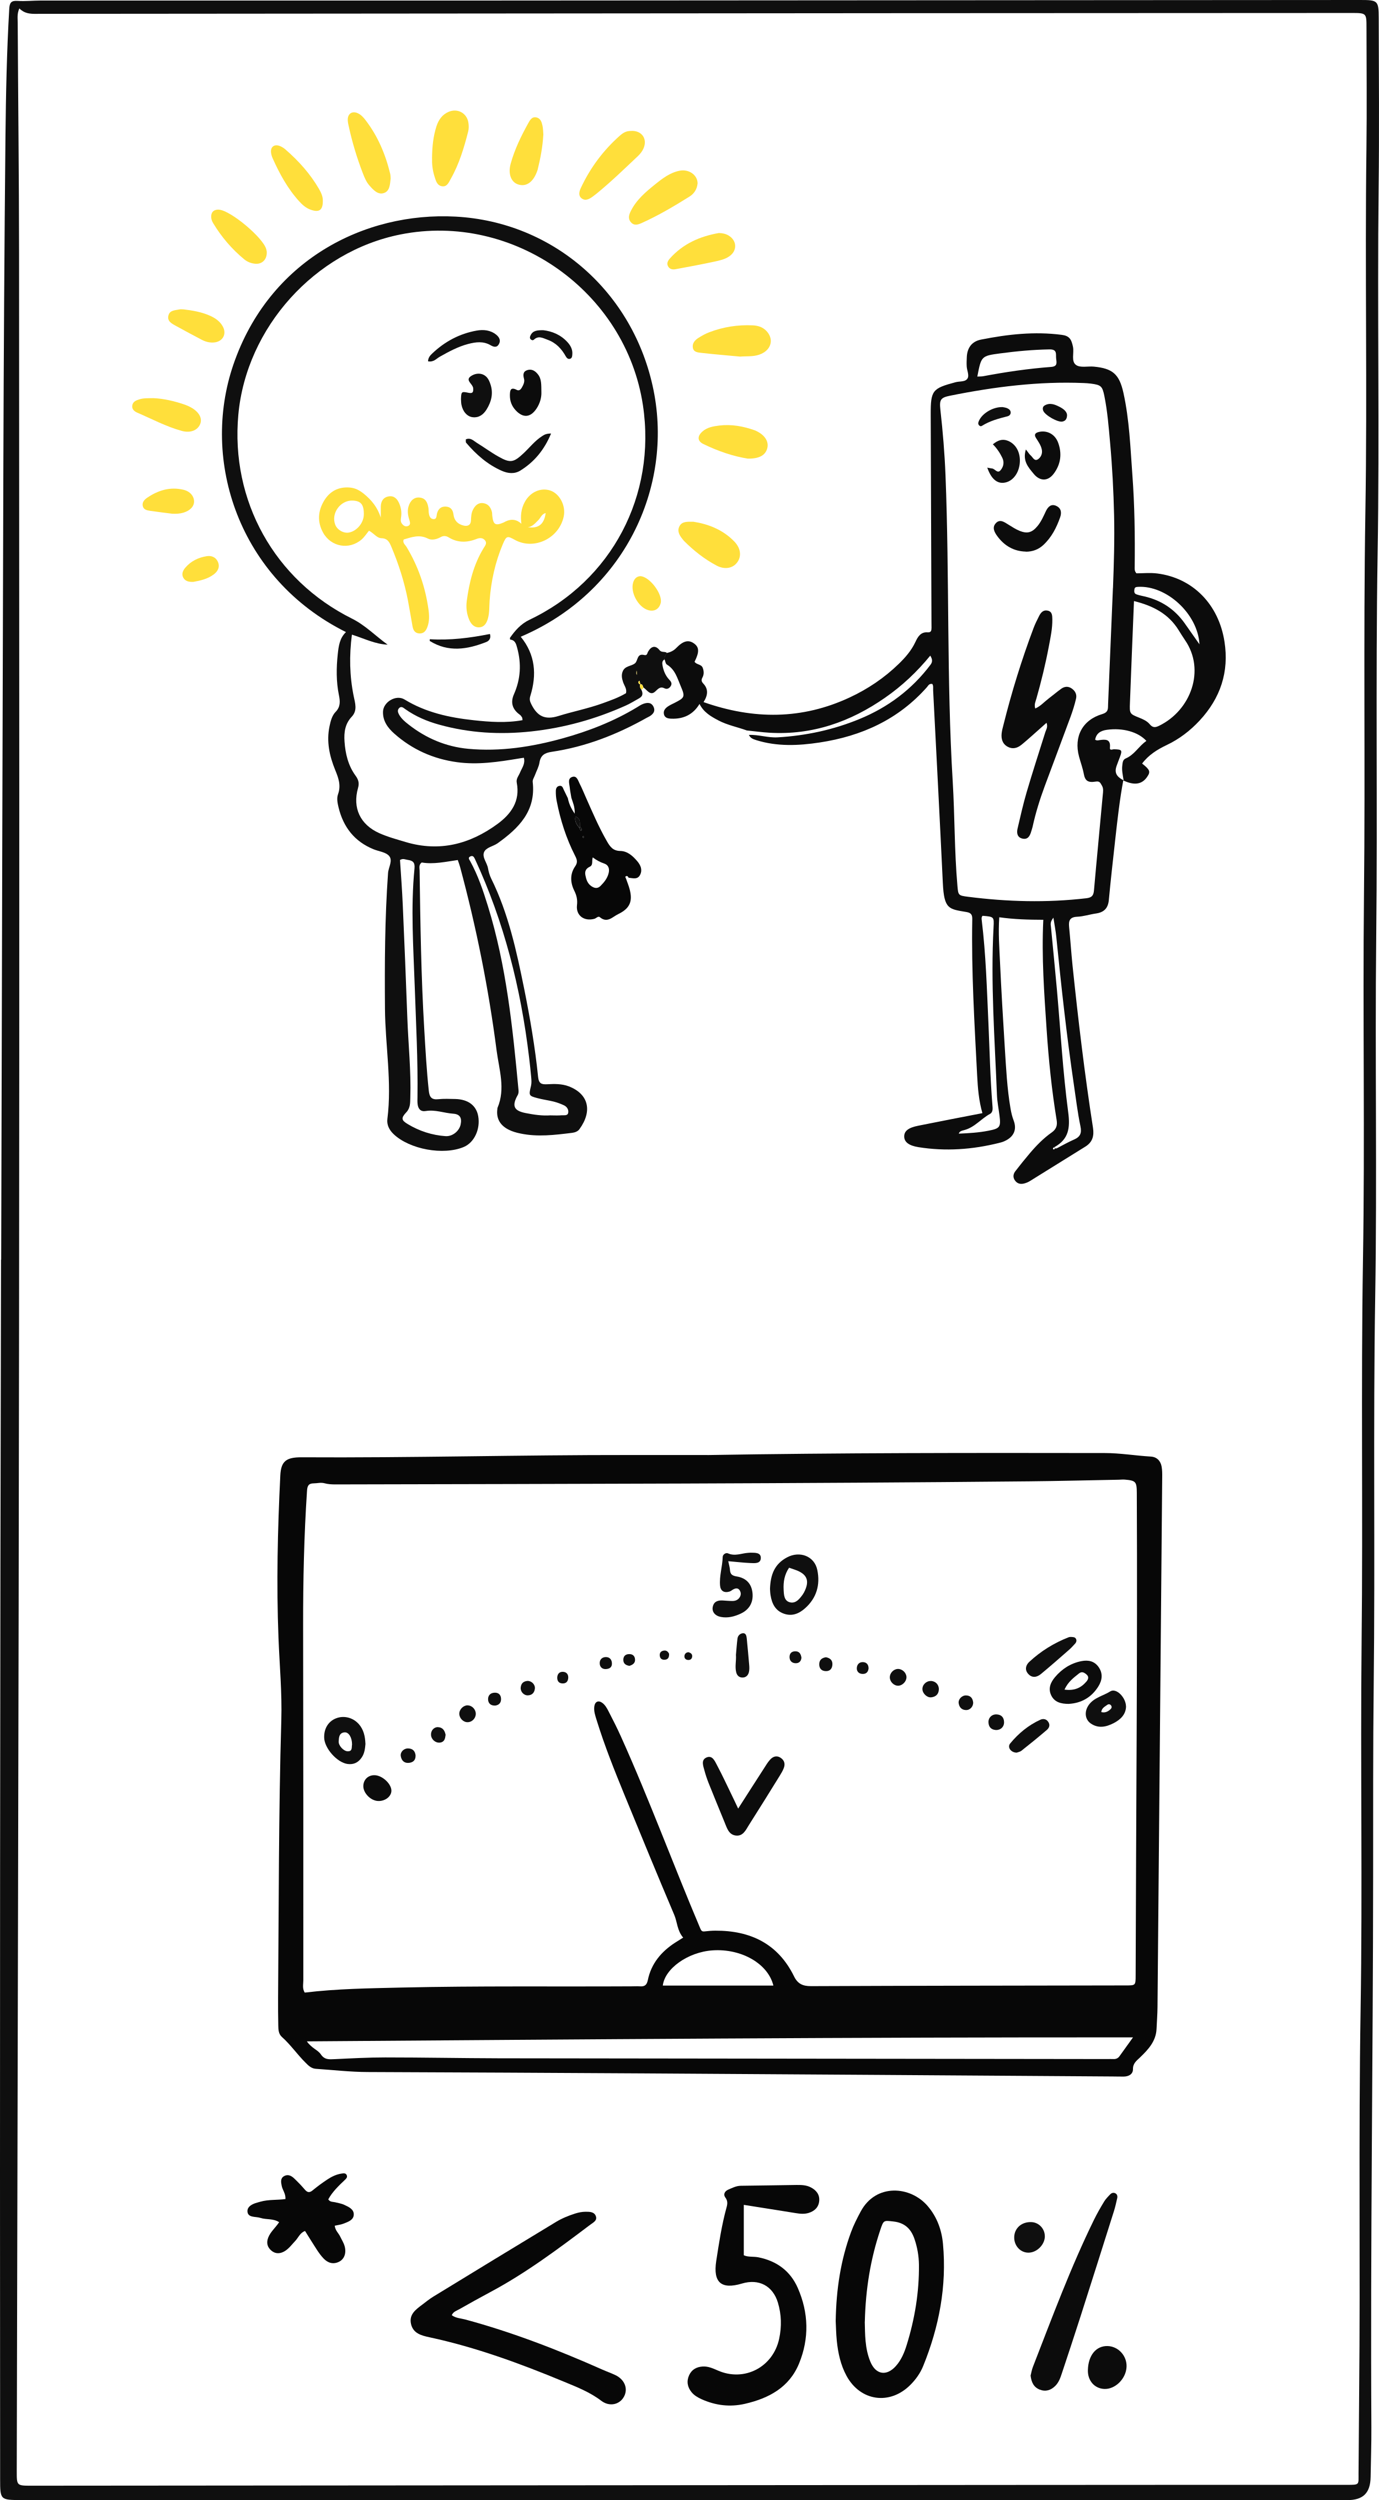 <svg width="320" height="580" viewBox="0 0 320 580" fill="none" xmlns="http://www.w3.org/2000/svg">
<path d="M164.128 337.555C194.86 337.028 225.603 337.04 256.335 337.087C259.932 337.087 263.482 337.696 267.067 337.907C268.414 337.989 269.305 338.868 269.551 340.205C269.703 341.025 269.703 341.881 269.691 342.725C269.34 383.691 268.977 424.657 268.602 465.624C268.59 467.312 268.449 468.988 268.379 470.676C268.25 473.536 266.481 475.435 264.571 477.275C263.786 478.037 262.884 478.635 262.908 480.018C262.919 481.202 261.9 481.729 260.74 481.741C259.897 481.752 259.053 481.717 258.209 481.717C221.948 481.471 185.674 481.225 149.413 481.002C128.043 480.873 106.684 480.768 85.314 480.686C81.283 480.674 77.288 480.205 73.269 479.936C72.25 479.865 71.582 479.197 70.914 478.529C68.981 476.618 67.446 474.356 65.408 472.539C64.646 471.871 64.588 470.875 64.576 469.937C64.541 467.78 64.506 465.624 64.529 463.467C64.705 441.993 64.646 420.531 65.279 399.07C65.466 392.681 64.869 386.34 64.623 379.975C64.131 367.41 64.424 354.856 65.045 342.303C65.209 339.021 66.357 338.06 69.965 338.071C95.448 338.224 120.931 337.509 146.414 337.544C152.318 337.544 158.223 337.544 164.128 337.544V337.555ZM158.54 449.507C157.122 447.878 157.181 445.908 156.454 444.209C152.541 434.984 148.733 425.724 144.937 416.464C142.594 410.744 140.298 405.012 138.47 399.105C138.142 398.038 137.744 396.96 137.919 395.811C138.083 394.744 138.868 394.404 139.724 395.014C140.427 395.518 140.848 396.28 141.223 397.018C142.207 398.929 143.192 400.851 144.07 402.809C150.678 417.472 156.22 432.569 162.5 447.373C162.722 447.889 162.898 448.124 163.461 448.065C164.292 447.971 165.136 447.889 165.98 447.889C174.134 447.854 180.531 450.902 184.257 458.485C185.1 460.208 186.26 460.771 188.217 460.759C212.575 460.654 236.945 460.642 261.302 460.595C263.493 460.595 263.529 460.595 263.529 458.263C263.622 420.953 263.974 383.644 263.798 346.335C263.786 343.733 263.552 343.475 261.056 343.252C260.588 343.217 260.119 343.252 259.651 343.276C252.715 343.404 245.79 343.58 238.854 343.651C185.171 344.178 131.475 344.248 77.792 344.366C76.96 344.366 76.093 344.319 75.296 344.096C74.429 343.862 73.632 344.119 72.801 344.119C71.57 344.119 71.313 344.741 71.242 345.878C70.551 356.251 70.329 366.66 70.34 377.033C70.387 404.497 70.399 431.96 70.387 459.435C70.387 460.349 70.118 461.299 70.715 462.26C78.132 461.357 85.63 461.263 93.117 461.088C110.913 460.677 128.722 460.9 146.519 460.806C147.175 460.806 147.831 460.759 148.487 460.806C149.6 460.888 150.092 460.513 150.338 459.318C151.123 455.532 153.432 452.777 156.618 450.702C157.157 450.351 157.72 450.011 158.54 449.495V449.507ZM71.219 473.583C72.332 475.177 73.761 475.552 74.453 476.583C75.308 477.861 76.374 477.755 77.616 477.697C81.541 477.509 85.478 477.298 89.403 477.298C98.213 477.298 107.012 477.474 115.823 477.498C162.851 477.568 209.88 477.615 256.921 477.673C257.389 477.673 257.858 477.65 258.327 477.673C258.936 477.709 259.416 477.521 259.779 477.017C260.728 475.681 261.689 474.356 262.919 472.645C198.902 472.598 135.33 473.102 71.219 473.571V473.583ZM179.465 460.63C178.223 455.532 172.025 452.003 165.347 452.461C159.641 452.847 154.263 456.692 153.806 460.63H179.465Z" fill="#070707"/>
<path d="M154.745 151.489C155.565 151.29 156.279 150.997 156.924 150.329C158.564 148.629 159.794 148.372 161.048 149.274C162.266 150.153 162.313 151.243 161.177 153.517C161.622 154.244 162.77 154.045 163.087 154.971C163.356 155.721 163.379 156.471 163.016 157.151C162.7 157.737 162.747 158.089 163.215 158.593C164.41 159.859 164.282 161.289 163.262 162.883C174.873 166.962 186.109 166.962 197.192 161.793C201.387 159.835 205.183 157.28 208.51 154.056C210.068 152.556 211.486 150.927 212.412 148.946C212.986 147.715 213.654 146.566 215.27 146.695C216.102 146.754 216.149 146.227 216.161 145.652C216.161 145.183 216.149 144.715 216.149 144.246C216.091 128.211 216.02 112.176 215.973 96.153C215.962 90.538 216.36 90.104 221.773 88.663C222.745 88.405 224.116 88.663 224.573 87.69C224.901 86.987 224.386 85.92 224.327 85.017C224.28 84.267 224.315 83.517 224.351 82.767C224.468 80.633 225.557 79.192 227.654 78.781C233.841 77.551 240.062 76.859 246.365 77.68C248.088 77.902 248.615 78.617 248.99 80.469C249.283 81.911 248.498 83.845 249.728 84.689C250.712 85.369 252.434 84.924 253.828 85.052C258.152 85.463 259.733 86.764 260.694 91.136C262.077 97.383 262.299 103.772 262.768 110.125C263.295 117.239 263.389 124.354 263.307 131.493C263.307 131.95 263.213 132.43 263.717 133.005C265.228 133.005 266.915 132.829 268.556 133.04C276.816 134.095 282.791 140.213 284.138 148.817C285.251 155.885 283.201 161.957 278.374 167.161C276.183 169.517 273.641 171.463 270.747 172.834C268.521 173.889 266.517 175.155 265.029 177.136C266.845 178.566 267.021 179.011 266.236 180.172C265.041 181.965 263.26 182.282 260.659 181.051C259.815 185.552 259.323 190.041 258.82 194.531C258.292 199.278 257.753 204.025 257.308 208.784C257.132 210.694 256.195 211.644 254.356 211.913C252.879 212.124 251.415 212.617 249.939 212.675C248.228 212.746 247.947 213.625 248.088 215.031C248.38 218.02 248.58 221.009 248.884 223.986C250.196 236.564 251.684 249.129 253.629 261.624C253.922 263.488 253.536 264.953 251.884 265.984C247.584 268.657 243.296 271.329 238.996 273.99C238.597 274.236 238.152 274.424 237.707 274.541C236.817 274.787 236.02 274.611 235.481 273.791C235.001 273.064 235.129 272.326 235.621 271.693C236.711 270.286 237.824 268.891 238.972 267.543C240.495 265.75 242.136 264.062 244.057 262.714C245.147 261.94 245.393 261.05 245.194 259.831C244.057 252.891 243.342 245.906 242.874 238.884C242.311 230.48 241.679 222.076 242.101 213.379C238.679 213.367 235.352 213.285 231.884 212.793C231.626 216.438 231.907 219.884 232.06 223.33C232.364 229.882 232.751 236.423 233.161 242.975C233.466 247.746 233.688 252.516 234.508 257.24C234.672 258.166 234.872 259.034 235.211 259.913C236.032 262.058 235.258 263.746 233.126 264.718C232.704 264.918 232.247 265.047 231.802 265.152C225.639 266.688 219.418 267.133 213.126 266.125C210.9 265.773 209.834 264.929 209.822 263.663C209.811 262.398 210.76 261.612 213.068 261.155C218.012 260.159 222.968 259.209 227.971 258.236C227.127 255.318 226.905 252.434 226.752 249.539C226.131 237.466 225.393 225.393 225.616 213.285C225.639 212.288 225.405 211.773 224.304 211.585C220.191 210.882 219.078 210.999 218.785 204.834C218.082 189.947 217.297 175.061 216.536 160.175C216.512 159.648 216.63 159.073 216.337 158.663C215.599 158.546 215.399 159.062 215.13 159.378C208.487 166.903 199.957 170.771 190.21 172.248C185.265 172.998 180.344 173.221 175.471 171.697C174.697 171.451 174.123 171.217 173.783 170.49C176.021 170.396 178.177 171.181 180.438 171.053C187.023 170.677 193.373 169.306 199.465 166.798C206.073 164.078 211.615 159.941 215.927 154.209C216.442 153.529 216.372 152.908 215.868 152.099C212.763 155.897 209.307 159.132 205.394 161.851C197.345 167.466 188.511 170.56 178.587 169.986C176.818 169.88 175.06 169.634 173.303 169.458C171.124 168.661 168.804 168.228 166.73 167.138C164.996 166.223 163.309 165.274 162.325 163.305C160.849 165.766 158.623 166.821 155.846 166.727C155.096 166.704 154.264 166.598 154.065 165.684C153.878 164.84 154.417 164.266 155.061 163.844C155.518 163.539 156.045 163.305 156.537 163.059C158.88 161.863 159.033 161.664 157.978 159.214C157.193 157.385 156.69 155.334 154.756 154.174C154.44 153.986 154.381 153.365 154.206 152.943C154.124 152.357 154.522 151.947 154.721 151.466L154.745 151.489ZM244.596 266.078C244.784 266.57 245.1 266.465 245.451 266.277C246.705 265.633 247.923 264.929 249.201 264.378C250.63 263.757 251.063 262.925 250.724 261.307C250.056 258.108 249.669 254.849 249.189 251.602C247.513 240.209 246.26 228.769 245.112 217.317C244.983 216.004 244.725 214.703 244.444 212.886C243.659 213.906 243.811 214.434 243.87 214.949C244.338 219.884 244.83 224.819 245.276 229.765C246.107 239.177 246.635 248.637 247.877 258.002C248.369 261.718 247.982 264.285 244.678 266.125C244.456 266.219 244.256 266.324 244.397 266.617C244.42 266.652 244.596 266.676 244.643 266.629C244.889 266.43 244.842 266.23 244.596 266.066V266.078ZM258.269 136.427C258.48 130.813 258.656 125.187 258.527 119.56C258.398 113.934 258.105 108.319 257.601 102.717C257.273 99.083 256.992 95.426 256.265 91.839C255.797 89.542 255.457 89.296 253.137 88.991C252.575 88.921 252.012 88.885 251.462 88.862C241.011 88.428 230.712 89.741 220.496 91.792C218.223 92.249 217.965 92.73 218.223 95.109C218.785 100.138 219.207 105.178 219.406 110.23C220.344 133.919 219.652 157.655 221.082 181.332C221.562 189.373 221.468 197.449 222.171 205.478C222.359 207.682 222.37 207.752 224.597 208.034C233.735 209.206 242.886 209.452 252.059 208.385C253.383 208.233 253.758 207.752 253.864 206.51C254.508 199.137 255.234 191.776 255.902 184.403C255.973 183.677 256.113 182.915 255.68 182.211C255.352 181.684 255.234 181.156 254.262 181.32C252.469 181.614 251.79 181.145 251.497 179.527C251.239 178.132 250.735 176.831 250.384 175.483C249.154 170.865 251.192 167.009 255.797 165.649C257.285 165.204 257.086 164.348 257.132 163.375C257.507 154.385 257.882 145.394 258.257 136.404L258.269 136.427ZM263.143 139.428C262.815 147.516 262.498 155.264 262.206 163.012C262.1 165.59 262.124 165.602 264.432 166.528C265.31 166.88 266.177 167.278 266.787 168.005C267.443 168.79 267.993 168.837 268.931 168.392C276.37 164.793 279.756 155.428 275 148.524C274.472 147.75 273.98 146.953 273.488 146.168C271.168 142.429 267.642 140.553 263.155 139.44L263.143 139.428ZM228.018 212.453C227.713 212.757 227.772 213.144 227.818 213.508C228.779 221.408 229.002 229.367 229.365 237.302C229.646 243.655 229.775 250.02 230.291 256.361C230.349 257.099 230.478 258.002 229.728 258.412C227.666 259.538 226.155 261.542 223.765 262.163C223.226 262.304 222.652 262.409 222.488 262.995C224.784 262.89 227.116 262.761 229.412 262.304C232.025 261.788 232.282 261.483 231.931 258.764C231.732 257.182 231.404 255.611 231.345 254.028C230.83 241.041 229.857 228.066 230.56 215.055C230.689 212.675 230.642 212.675 228.029 212.453H228.018ZM226.799 87.362C227.432 87.326 227.795 87.35 228.147 87.279C233.36 86.295 238.621 85.521 243.905 85.123C245.369 85.017 245.217 84.232 245.088 83.259C244.948 82.239 245.451 81.009 243.518 81.055C239.687 81.126 235.891 81.477 232.107 81.981C227.701 82.567 227.701 82.614 226.787 87.373L226.799 87.362ZM260.741 181.027C260.507 179.644 260.296 178.636 260.425 177.628C260.507 176.972 260.507 176.257 261.221 175.952C263.272 175.085 264.279 173.069 266.025 171.885C264.104 169.775 260.507 168.802 256.863 169.306C255.434 169.505 254.403 170.091 254.133 171.592C254.52 171.873 254.871 171.732 255.234 171.685C256.535 171.51 257.753 171.451 257.566 173.385C257.484 174.217 258.105 173.819 258.503 173.819C260.378 173.866 260.472 174.006 259.862 175.671C259.605 176.374 259.312 177.066 259.077 177.769C258.632 179.105 258.948 180.148 260.729 181.016L260.741 181.027ZM278.339 149.473C277.964 142.417 270.688 135.736 264.033 136.146C263.623 136.17 263.307 136.24 263.248 136.697C263.178 137.166 263.143 137.67 263.682 137.869C264.291 138.092 264.935 138.221 265.568 138.362C269.458 139.252 272.574 141.315 274.894 144.574C276.019 146.156 277.132 147.75 278.339 149.473Z" fill="#0C0C0C"/>
<path d="M154.743 151.49C154.544 151.97 154.146 152.381 154.228 152.967C153.607 153.295 153.642 153.846 153.747 154.409C153.97 155.616 154.415 156.718 155.27 157.644C155.645 158.042 156.032 158.488 155.68 159.109C155.364 159.66 154.813 159.964 154.274 159.707C153.208 159.179 152.786 159.742 152.048 160.422C150.865 161.512 150.15 160.011 149.283 159.472C149.166 159.109 149.119 158.699 148.592 158.699C148.522 158.441 148.463 158.183 148.393 157.925C148.311 158.007 148.147 158.089 148.147 158.171C148.123 158.452 148.205 158.699 148.557 158.734C148.44 159.144 148.487 159.519 148.756 159.859C149.201 160.691 149.295 161.453 148.323 161.992C147.256 162.59 146.225 163.235 145.112 163.727C138.153 166.833 130.936 168.849 123.297 169.682C115.998 170.467 108.921 170.057 101.903 168.111C99.103 167.337 96.42 166.2 94.03 164.501C93.608 164.196 93.104 163.715 92.577 164.313C92.132 164.817 92.378 165.38 92.659 165.872C93.198 166.775 93.983 167.443 94.803 168.076C98.88 171.276 103.496 173.233 108.663 173.714C116.103 174.405 123.449 173.257 130.526 171.299C136.513 169.646 142.406 167.361 147.807 164.09C148.287 163.797 148.756 163.469 149.283 163.282C150.232 162.942 151.17 162.907 151.673 164.008C152.107 164.958 151.603 165.614 150.83 166.118C150.596 166.271 150.326 166.376 150.08 166.517C143.167 170.408 135.88 173.257 128.007 174.417C126.413 174.651 125.453 175.202 125.183 176.914C125.031 177.91 124.492 178.848 124.14 179.809C123.953 180.336 123.555 180.887 123.613 181.379C124.398 188.143 120.379 192.116 115.482 195.621C114.428 196.371 112.752 196.57 112.307 197.743C111.862 198.903 113.022 200.145 113.244 201.435C113.385 202.255 113.631 203.088 113.994 203.838C117.978 211.902 119.852 220.588 121.621 229.308C122.992 236.107 124.164 242.929 124.867 249.821C125.031 251.403 125.675 251.603 126.999 251.532C128.675 251.438 130.373 251.403 132.002 252.024C136.501 253.759 137.579 257.651 134.462 261.953C134.087 262.48 133.408 262.726 132.74 262.808C128.733 263.301 124.726 263.805 120.719 262.949C119.817 262.761 118.892 262.503 118.06 262.081C116.115 261.109 115.107 259.538 115.412 257.287C115.424 257.194 115.412 257.088 115.447 257.006C117.333 252.564 115.822 248.156 115.248 243.773C113.385 229.355 110.538 215.125 106.754 201.095C106.613 200.567 106.402 200.04 106.226 199.513C103.368 199.923 100.603 200.556 97.861 200.087C97.123 200.638 97.357 201.341 97.369 201.939C97.545 214.211 97.72 226.484 98.447 238.744C98.728 243.515 98.997 248.285 99.501 253.033C99.653 254.509 100.146 255.178 101.716 255.002C103.016 254.861 104.34 254.931 105.652 254.955C108.64 255.025 110.538 256.467 110.971 258.94C111.499 261.953 110.058 265.035 107.656 266.067C102.911 268.095 95.026 266.629 91.323 263.09C90.304 262.117 89.718 260.921 89.894 259.573C90.972 251.028 89.402 242.542 89.332 234.032C89.25 223.53 89.296 213.039 90.046 202.548C90.14 201.189 91.23 199.618 90.269 198.54C89.496 197.672 87.926 197.52 86.707 197.028C82.278 195.234 79.677 191.905 78.564 187.322C78.318 186.302 78.096 185.212 78.436 184.263C79.174 182.223 78.553 180.512 77.791 178.648C76.467 175.413 75.717 172.038 76.467 168.486C76.725 167.267 77.03 166.024 77.873 165.157C79.033 163.961 78.939 162.684 78.646 161.266C78.002 158.112 78.037 154.913 78.377 151.748C78.576 149.919 78.799 148.032 80.287 146.637C55.401 134.236 46.521 106.855 54.16 84.572C62.455 60.379 84.563 49.115 105.723 50.252C128.44 51.471 147.057 67.799 151.65 90.492C156.231 113.102 144.831 137.506 120.836 147.716C124.234 151.865 124.597 156.53 123.062 161.453C122.805 162.274 122.98 162.766 123.355 163.493C124.726 166.177 126.495 167.068 129.577 166.106C132.963 165.052 136.466 164.372 139.817 163.164C141.656 162.496 143.519 161.852 145.253 160.82C145.534 159.812 144.843 159.05 144.573 158.195C144.304 157.362 144.152 156.6 144.503 155.745C145.054 154.409 146.53 154.584 147.362 153.869C148.077 153.26 147.76 151.513 149.506 151.959C150.197 152.135 150.174 151.537 150.396 151.162C151.123 149.907 152.095 149.626 153.044 150.822C153.56 151.478 154.31 151.021 154.778 151.49H154.743ZM81.669 147.165C81.013 152.17 81.13 156.823 82.067 161.465C82.396 163.094 83.005 164.805 81.622 166.271C80.064 167.912 79.795 169.904 79.947 172.026C80.146 174.862 80.79 177.593 82.501 179.938C83.157 180.829 83.415 181.637 83.087 182.786C81.751 187.463 83.614 191.331 88.055 193.3C90.023 194.179 92.108 194.73 94.17 195.351C101.985 197.672 109.003 195.844 115.388 191.19C118.575 188.869 120.754 185.881 119.911 181.555C119.735 180.653 120.368 179.973 120.684 179.199C121.118 178.144 121.938 177.171 121.563 175.788C121.047 175.87 120.684 175.906 120.333 175.976C115.611 176.761 110.878 177.476 106.086 176.82C100.556 176.07 95.658 173.889 91.476 170.174C89.976 168.838 88.816 167.267 88.875 165.098C88.945 162.836 91.921 161.066 93.877 162.274C98.798 165.286 104.27 166.47 109.882 167.079C113.654 167.49 117.462 167.759 121.258 167.068C121.211 166.763 121.223 166.564 121.141 166.423C121 166.189 120.825 165.942 120.602 165.79C118.86 164.532 118.419 162.942 119.278 161.019C120.813 157.55 121.012 153.975 120.016 150.318C119.77 149.403 119.548 148.477 118.364 148.372C118.353 148.372 118.341 148.196 118.329 147.985C119.512 146.297 120.836 144.75 122.898 143.765C141.949 134.693 152.353 114.919 149.19 93.996C145.194 67.564 119.091 49.185 92.94 54.39C73.046 58.34 57.159 76.004 55.308 96.188C53.48 116.161 63.673 134.529 81.646 143.496C84.786 145.055 87.164 147.551 89.953 149.556C87.094 149.439 84.598 148.161 81.657 147.223L81.669 147.165ZM92.823 199.513C93.046 202.97 93.315 206.499 93.467 210.027C93.854 218.724 94.206 227.433 94.522 236.13C94.745 242.307 95.412 248.461 95.213 254.65C95.178 255.857 95.237 257.03 94.276 258.049C93.034 259.374 93.116 259.878 94.627 260.78C97.31 262.398 100.239 263.347 103.368 263.57C104.996 263.687 106.543 262.41 106.882 260.909C107.222 259.362 106.754 258.471 105.184 258.366C103.051 258.225 100.989 257.369 98.798 257.745C97.65 257.944 97.041 257.276 96.912 256.186C96.842 255.635 96.865 255.06 96.877 254.498C96.994 245.976 96.537 237.466 96.244 228.957C95.928 219.791 95.283 210.624 96.186 201.458C96.326 200.017 95.74 199.641 94.58 199.477C94.053 199.407 93.526 199.079 92.835 199.501L92.823 199.513ZM127.819 258.753C128.663 258.753 129.506 258.811 130.338 258.729C130.912 258.682 131.803 258.94 131.873 258.002C131.932 257.323 131.498 256.713 130.877 256.42C130.127 256.068 129.331 255.775 128.522 255.564C127.257 255.248 125.945 255.084 124.679 254.744C122.688 254.216 122.688 254.123 123.215 251.931C123.367 251.309 123.332 250.63 123.273 249.985C123.133 248.403 122.957 246.82 122.77 245.25C120.86 229.285 116.982 213.86 110.186 199.231C109.94 198.704 109.671 198.446 109.167 198.669C108.476 198.973 108.921 199.419 109.12 199.794C110.925 203.088 112.12 206.627 113.221 210.202C117.509 224.057 118.962 238.392 120.309 252.74C120.356 253.185 120.379 253.619 120.122 254.076C118.739 256.537 119.22 257.674 121.949 258.213C123.871 258.588 125.828 258.893 127.808 258.741L127.819 258.753ZM147.76 155.944C147.76 155.944 147.725 155.733 147.702 155.557C147.69 155.78 147.666 155.991 147.666 156.214C147.666 156.343 147.725 156.471 147.76 156.6V155.944Z" fill="#0F0F0F"/>
<path d="M193.924 538.449C194.053 530.912 195.119 524.278 197.462 517.878C198.071 516.202 198.88 514.619 199.723 513.049C203.25 506.461 211.299 507.082 215.306 511.818C217.45 514.338 218.528 517.35 218.821 520.562C219.723 530.373 217.919 539.785 214.24 548.858C213.572 550.51 212.541 551.975 211.264 553.253C206.484 558.047 199.63 557.074 196.419 551.132C195.06 548.611 194.474 545.869 194.182 543.055C194.006 541.286 193.982 539.504 193.924 538.461V538.449ZM200.672 538.613C200.754 541.332 200.649 544.732 201.985 547.92C203.226 550.897 205.722 551.307 207.878 548.904C209.155 547.474 209.87 545.74 210.42 543.946C212.283 537.91 213.302 531.744 213.244 525.426C213.22 523.352 212.869 521.336 212.189 519.366C211.381 517.022 209.893 515.639 207.327 515.358C205.066 515.112 205.054 514.983 204.281 517.292C202.031 523.996 200.872 530.9 200.684 538.613H200.672Z" fill="#070707"/>
<path d="M104.846 537.101C105.771 537.793 106.908 537.816 107.939 538.086C118.893 541.04 129.438 545.13 139.795 549.725C140.814 550.182 141.892 550.546 142.888 551.038C144.962 552.069 145.759 554.132 144.833 555.926C143.849 557.836 141.47 558.422 139.537 556.957C136.878 554.929 133.843 553.757 130.82 552.503C120.698 548.307 110.434 544.533 99.679 542.223C97.839 541.825 95.883 541.356 95.379 539.141C94.864 536.89 96.527 535.753 98.027 534.616C98.847 533.995 99.655 533.339 100.534 532.799C110.036 526.986 119.538 521.195 129.075 515.428C130.434 514.608 131.922 514.01 133.445 513.518C134.265 513.26 135.073 513.096 135.917 513.096C136.866 513.096 137.932 513.107 138.284 514.162C138.623 515.17 137.616 515.616 136.983 516.096C129.508 521.734 122.01 527.349 113.715 531.768C111.325 533.046 108.946 534.37 106.591 535.706C105.97 536.058 105.185 536.269 104.846 537.078V537.101Z" fill="#070707"/>
<path d="M172.599 511.525V523.188C173.548 523.657 174.802 523.434 175.985 523.668C180.25 524.524 183.401 526.833 185.135 530.795C187.654 536.55 187.807 542.481 185.428 548.295C183.167 553.828 178.434 556.371 172.892 557.649C169.389 558.458 166.015 558.047 162.746 556.559C161.879 556.16 161.082 555.691 160.473 554.953C159.5 553.757 159.278 552.398 159.922 551.003C160.52 549.702 161.644 549.08 163.074 548.998C164.339 548.928 165.44 549.432 166.565 549.924C172.74 552.632 179.406 549.151 180.812 542.54C181.41 539.727 181.339 536.937 180.519 534.194C179.336 530.268 176.09 528.58 172.177 529.752C167.374 531.194 165.44 529.517 166.202 524.524C166.846 520.363 167.467 516.19 168.592 512.111C168.826 511.267 168.908 510.576 168.299 509.767C167.784 509.075 168.182 508.302 169.002 507.962C169.939 507.563 170.83 507.083 171.919 507.071C176.231 507.036 180.531 506.93 184.842 506.883C185.955 506.872 187.092 506.895 188.135 507.434C189.412 508.091 190.22 509.099 190.103 510.552C189.986 511.994 189.095 512.908 187.701 513.354C186.682 513.682 185.674 513.576 184.643 513.412C180.765 512.779 176.887 512.181 172.611 511.502L172.599 511.525Z" fill="#070707"/>
<path d="M145.336 204.013C145.582 204.717 145.863 205.408 146.062 206.123C146.894 209.065 146.191 210.741 143.449 212.066C142.126 212.699 140.919 214.246 139.173 212.757C138.81 212.453 138.341 213.039 137.919 213.156C135.553 213.789 133.62 212.394 133.889 210.015C134.041 208.714 133.807 207.729 133.256 206.615C132.331 204.752 132.237 202.759 133.456 201.001C134.135 200.028 133.889 199.395 133.432 198.492C131.382 194.472 130.023 190.194 129.167 185.763C129.027 185.036 128.968 184.274 128.98 183.536C128.98 182.973 129.167 182.387 129.87 182.305C130.468 182.223 130.609 182.751 130.796 183.161C131.112 183.829 131.44 184.497 131.768 185.165C132.003 186.326 132.425 187.404 133.362 188.764C133.42 187.123 132.905 186.126 132.589 185.083C132.46 184.263 132.284 183.442 132.202 182.61C132.108 181.731 131.651 180.57 132.846 180.219C133.877 179.926 134.135 181.074 134.498 181.778C135.014 182.762 135.424 183.806 135.881 184.825C137.427 188.307 138.915 191.823 140.825 195.14C141.54 196.383 142.208 197.391 143.942 197.414C145.582 197.438 146.847 198.563 147.89 199.805C148.651 200.708 149.108 201.739 148.569 202.888C147.995 204.13 146.871 203.72 145.875 203.626C145.711 203.298 145.476 203.052 145.125 203.369C145.055 203.427 145.265 203.791 145.347 204.013H145.336ZM134.405 192.022C134.533 192.257 134.651 192.503 134.779 192.737C134.85 192.679 134.967 192.62 134.979 192.55C135.026 192.233 134.85 192.022 134.58 191.893C134.463 191.014 134.873 189.912 133.538 189.42C133.268 190.58 133.854 191.296 134.405 192.022ZM137.556 198.903C137.263 199.711 137.709 200.661 136.877 201.059C135.963 201.493 135.658 202.126 135.846 203.052C136.033 203.966 136.279 204.857 137.076 205.467C137.814 206.029 138.599 206.264 139.325 205.549C140.181 204.705 140.942 203.755 141.235 202.56C141.481 201.575 141.235 200.661 140.157 200.309C139.267 200.016 138.47 199.583 137.545 198.903H137.556ZM135.33 194.367C135.389 194.331 135.494 194.308 135.518 194.261C135.541 194.202 135.529 194.073 135.482 194.038C135.342 193.898 135.225 193.956 135.213 194.191C135.213 194.249 135.295 194.32 135.33 194.378V194.367Z" fill="#070707"/>
<path d="M77.674 516.354C77.838 517.514 78.565 518.065 78.916 518.804C79.279 519.565 79.748 520.281 79.971 521.078C80.428 522.707 79.877 524.125 78.647 524.711C77.288 525.368 76.069 524.969 75.085 523.938C74.511 523.34 74.007 522.636 73.55 521.945C72.625 520.538 71.758 519.097 70.785 517.561C69.614 517.971 69.239 519.108 68.512 519.87C67.669 520.749 66.977 521.769 65.864 522.355C64.857 522.883 63.861 522.859 62.982 522.121C62.01 521.312 61.775 520.269 62.244 519.085C62.76 517.76 63.884 516.846 64.775 515.522C63.404 514.619 61.834 514.971 60.475 514.537C59.854 514.338 59.174 514.349 58.542 514.209C57.968 514.08 57.499 513.787 57.429 513.119C57.358 512.509 57.64 512.04 58.12 511.677C58.811 511.161 59.631 510.997 60.44 510.763C62.326 510.224 64.294 510.423 66.239 510.153C66.321 508.899 65.56 508.067 65.372 507.094C65.208 506.262 65.009 505.359 65.923 504.832C66.778 504.339 67.587 504.726 68.219 505.324C69.098 506.156 69.953 507.035 70.738 507.961C71.359 508.688 71.863 508.711 72.589 508.102C73.667 507.211 74.804 506.379 75.975 505.605C76.983 504.937 78.096 504.398 79.314 504.234C79.736 504.175 80.287 504.081 80.486 504.679C80.627 505.09 80.369 505.394 80.088 505.652C78.612 507.059 77.135 508.454 76.175 510.224C76.62 510.903 77.241 510.763 77.756 510.892C78.483 511.079 79.244 511.185 79.9 511.501C80.908 511.97 82.15 512.509 82.091 513.775C82.044 515.053 80.732 515.451 79.701 515.862C79.115 516.096 78.459 516.155 77.662 516.342L77.674 516.354Z" fill="#070707"/>
<path d="M239.16 551.073C239.301 550.534 239.418 549.784 239.687 549.092C244.163 537.582 248.451 525.989 253.899 514.889C254.602 513.459 255.399 512.076 256.219 510.728C256.606 510.095 257.144 509.556 257.66 509.028C258.011 508.677 258.504 508.583 258.937 508.888C259.253 509.11 259.347 509.521 259.265 509.896C259.031 510.904 258.82 511.912 258.515 512.885C255.926 521.09 253.325 529.295 250.701 537.5C249.306 541.86 247.854 546.22 246.412 550.569C246.061 551.636 245.686 552.714 244.854 553.523C243.835 554.519 242.64 554.894 241.257 554.355C239.875 553.804 239.336 552.667 239.148 551.085L239.16 551.073Z" fill="#0C0C0C"/>
<path d="M100.252 36.772C100.287 33.865 100.557 31.544 101.283 29.294C101.763 27.817 102.595 26.598 104.083 25.953C106.18 25.039 108.383 26.246 108.699 28.508C108.793 29.153 108.805 29.845 108.652 30.466C107.68 34.287 106.555 38.05 104.599 41.496C104.153 42.269 103.779 43.359 102.619 43.219C101.388 43.055 101.142 41.906 100.826 40.933C100.334 39.398 100.217 37.815 100.264 36.76L100.252 36.772Z" fill="#FFDF3B"/>
<path d="M146.648 30.36C148.98 30.36 150.245 32.224 149.355 34.369C149.062 35.072 148.605 35.658 148.054 36.186C144.926 39.14 141.833 42.14 138.494 44.871C138.201 45.106 137.908 45.34 137.603 45.563C136.818 46.126 135.928 46.688 135.038 46.067C134.089 45.411 134.428 44.344 134.827 43.512C137.006 38.882 140.017 34.85 143.848 31.462C144.926 30.513 145.606 30.372 146.66 30.372L146.648 30.36Z" fill="#FFDF3B"/>
<path d="M171.674 82.72C168.71 82.439 165.746 82.204 162.781 81.865C161.996 81.771 160.965 81.736 160.778 80.681C160.59 79.638 161.258 78.899 162.078 78.383C162.863 77.891 163.684 77.422 164.551 77.094C167.808 75.84 171.205 75.312 174.685 75.476C175.236 75.5 175.81 75.594 176.325 75.781C177.837 76.332 178.891 77.785 178.868 79.145C178.833 80.564 177.79 81.747 176.126 82.298C174.673 82.779 173.174 82.603 171.674 82.732V82.72Z" fill="#FFDF3B"/>
<path d="M90.644 41.473C90.492 42.762 90.469 44.344 89.063 44.79C87.692 45.235 86.649 44.075 85.77 43.09C85.009 42.246 84.575 41.18 84.177 40.136C82.794 36.55 81.693 32.869 80.885 29.118C80.767 28.579 80.65 27.993 80.709 27.466C80.861 26.247 81.845 25.743 82.982 26.247C83.779 26.598 84.353 27.243 84.856 27.911C87.692 31.615 89.461 35.823 90.55 40.336C90.633 40.699 90.621 41.074 90.656 41.473H90.644Z" fill="#FFDF3B"/>
<path d="M161.868 42.597C161.739 43.899 161.071 44.93 160.005 45.598C156.431 47.837 152.799 49.982 148.956 51.717C148.125 52.092 147.152 52.455 146.379 51.529C145.652 50.662 145.98 49.748 146.414 48.892C147.714 46.313 149.882 44.485 152.073 42.727C153.748 41.379 155.482 40.054 157.673 39.609C159.888 39.163 161.903 40.628 161.879 42.597H161.868Z" fill="#FFDF3B"/>
<path d="M160.919 121.038C164.258 121.553 167.714 122.831 170.42 125.644C171.908 127.191 172.108 129.067 171.076 130.462C170.069 131.833 168.194 132.22 166.273 131.2C163.461 129.711 160.977 127.742 158.716 125.48C158.587 125.351 158.482 125.187 158.364 125.046C157.615 124.132 157.064 123.124 157.72 121.987C158.318 120.956 159.442 121.026 160.919 121.038Z" fill="#FFDF3B"/>
<path d="M173.537 106.397C170.233 105.882 166.613 104.674 163.18 102.987C161.786 102.295 161.797 101.158 163.016 100.091C164.129 99.107 165.546 98.896 166.917 98.72C169.741 98.38 172.494 98.884 175.165 99.834C175.341 99.892 175.505 99.986 175.669 100.068C177.556 101.017 178.458 102.518 178.036 104.03C177.602 105.6 176.22 106.433 173.537 106.397Z" fill="#FFDF3B"/>
<path d="M74.911 46.606C74.934 48.775 74.032 49.361 72.052 48.634C70.962 48.236 70.142 47.497 69.38 46.653C66.721 43.711 64.858 40.277 63.253 36.69C63.066 36.268 62.937 35.799 62.89 35.342C62.773 34.088 63.616 33.42 64.823 33.83C65.338 34.006 65.831 34.322 66.252 34.686C69.299 37.335 71.97 40.3 74.008 43.805C74.524 44.696 74.946 45.634 74.911 46.595V46.606Z" fill="#FFDF3B"/>
<path d="M166.87 54.062C167.666 54.085 168.393 54.237 169.049 54.624C171.029 55.796 171.134 58.141 169.248 59.453C168.229 60.168 167.01 60.426 165.827 60.684C162.816 61.329 159.781 61.903 156.747 62.454C156.102 62.571 155.411 62.477 155.025 61.786C154.65 61.094 154.989 60.485 155.423 59.993C158.481 56.547 162.429 54.812 166.858 54.05L166.87 54.062Z" fill="#FFDF3B"/>
<path d="M61.906 58.492C61.964 60.168 60.863 61.305 59.281 61.188C58.344 61.118 57.453 60.789 56.715 60.192C53.798 57.8 51.396 54.976 49.451 51.752C49.158 51.26 48.983 50.732 49.006 50.158C49.053 49.138 49.627 48.669 50.611 48.623C50.705 48.623 50.799 48.634 50.892 48.646C53.669 48.951 61.027 55.128 61.777 57.789C61.847 58.058 61.894 58.328 61.917 58.48L61.906 58.492Z" fill="#FFDF3B"/>
<path d="M126.085 31.192C125.921 34.099 125.406 36.748 124.762 39.374C124.715 39.55 124.633 39.726 124.574 39.902C123.648 42.34 122.032 43.406 120.192 42.773C118.599 42.234 117.861 40.324 118.493 38.014C119.407 34.674 120.919 31.579 122.594 28.555C123.004 27.817 123.461 27.008 124.492 27.242C125.453 27.465 125.711 28.344 125.886 29.165C126.039 29.88 126.039 30.642 126.085 31.181V31.192Z" fill="#FFDF3B"/>
<path d="M35.614 92.367C38.016 92.472 40.558 93.058 43.03 93.926C43.464 94.078 43.897 94.289 44.307 94.512C46.135 95.52 46.967 96.962 46.486 98.286C45.947 99.775 44.26 100.525 42.222 99.974C38.601 98.989 35.286 97.208 31.853 95.731C31.15 95.426 30.541 94.91 30.705 94.019C30.857 93.164 31.583 92.882 32.322 92.648C33.317 92.332 34.348 92.39 35.614 92.367Z" fill="#FFDF3B"/>
<path d="M257.003 544.251C259.498 544.31 261.525 546.513 261.42 549.057C261.314 551.847 258.76 554.355 256.194 554.203C253.945 554.074 252.386 552.257 252.445 549.842C252.527 546.408 254.343 544.193 257.003 544.251Z" fill="#0C0C0C"/>
<path d="M42.62 71.772C44.659 72.018 46.78 72.37 48.771 73.261C49.99 73.812 51.068 74.562 51.712 75.757C52.65 77.492 51.712 79.215 49.756 79.438C48.701 79.555 47.705 79.297 46.78 78.805C44.8 77.762 42.82 76.707 40.851 75.617C39.867 75.078 38.696 74.515 39.106 73.108C39.457 71.913 40.711 71.995 41.683 71.772C41.953 71.713 42.245 71.772 42.62 71.772Z" fill="#FFDF3B"/>
<path d="M39.936 119.174C38.319 118.963 36.574 118.763 34.828 118.505C34.102 118.4 33.281 118.236 33.117 117.333C32.965 116.501 33.516 115.903 34.137 115.481C36.691 113.735 39.479 112.879 42.572 113.618C44.096 113.981 44.998 115.071 45.033 116.278C45.056 117.474 44.142 118.447 42.572 118.927C41.752 119.174 40.932 119.22 39.948 119.174H39.936Z" fill="#FFDF3B"/>
<path d="M242.463 518.78C242.452 520.726 240.636 522.555 238.703 522.59C236.781 522.625 235.258 520.949 235.352 518.898C235.445 516.846 237.109 515.416 239.324 515.498C241.069 515.557 242.463 517.034 242.452 518.792L242.463 518.78Z" fill="#0F0F0F"/>
<path d="M148.605 133.661C150.773 133.767 153.831 137.881 153.315 139.897C152.952 141.339 151.757 141.983 150.327 141.514C148.055 140.776 146.25 137.412 146.918 135.161C147.176 134.282 147.715 133.708 148.605 133.661Z" fill="#FFDF3B"/>
<path d="M44.881 134.986C43.815 135.033 42.995 134.834 42.538 134.025C42.069 133.181 42.432 132.372 42.983 131.716C44.295 130.169 46.029 129.325 48.009 129.02C49.099 128.856 50.071 129.266 50.552 130.309C51.091 131.505 50.575 132.513 49.626 133.24C48.185 134.33 46.451 134.705 44.881 134.986Z" fill="#FFDF3B"/>
<path d="M148.758 159.87C148.488 159.53 148.441 159.155 148.558 158.745L148.594 158.71C149.109 158.71 149.168 159.132 149.285 159.484C149.238 159.788 149.109 159.976 148.758 159.87Z" fill="#FFDF3B"/>
<path d="M147.773 155.932V156.589C147.738 156.46 147.691 156.331 147.68 156.202C147.68 155.979 147.703 155.768 147.715 155.545C147.738 155.721 147.762 155.885 147.773 155.932Z" fill="#FFDF3B"/>
<path d="M148.558 158.734C148.206 158.71 148.136 158.452 148.148 158.171C148.148 158.077 148.312 158.007 148.394 157.925C148.464 158.183 148.523 158.441 148.593 158.698L148.558 158.734Z" fill="#FFDF3B"/>
<path d="M134.405 192.01C133.855 191.284 133.269 190.569 133.538 189.408C134.886 189.901 134.476 191.002 134.581 191.881L134.405 192.01Z" fill="#0F0F0F"/>
<path d="M134.58 191.882C134.85 192.011 135.025 192.222 134.978 192.538C134.978 192.609 134.85 192.667 134.779 192.726C134.65 192.491 134.533 192.245 134.404 192.011L134.58 191.882Z" fill="#0F0F0F"/>
<path d="M135.343 194.366C135.296 194.308 135.214 194.237 135.226 194.179C135.237 193.956 135.355 193.898 135.495 194.026C135.542 194.073 135.554 194.191 135.53 194.249C135.507 194.296 135.413 194.319 135.343 194.355V194.366Z" fill="#0F0F0F"/>
<path d="M171.299 419.559C173.373 416.323 175.271 413.346 177.192 410.381C177.649 409.677 178.071 408.939 178.622 408.306C179.278 407.544 180.133 407.146 181.117 407.767C182.043 408.353 182.254 409.232 181.867 410.205C181.633 410.803 181.293 411.377 180.953 411.928C178.587 415.749 176.22 419.57 173.806 423.356C173.068 424.517 172.447 426.04 170.725 425.818C169.085 425.607 168.686 424.06 168.148 422.77C166.906 419.746 165.664 416.71 164.445 413.674C164.07 412.725 163.731 411.74 163.473 410.744C163.192 409.689 162.617 408.329 163.906 407.732C165.277 407.099 165.863 408.505 166.355 409.443C167.62 411.834 168.768 414.296 169.952 416.745C170.362 417.578 170.749 418.422 171.287 419.559H171.299Z" fill="#0C0C0C"/>
<path d="M178.68 368.594C178.797 365.347 179.687 362.839 182.675 361.268C185.581 359.744 188.99 360.975 189.658 364.21C190.372 367.656 189.494 370.716 186.822 373.095C185.44 374.326 183.823 375.029 181.925 374.361C179.91 373.658 179.125 372.028 178.809 370.083C178.715 369.532 178.703 368.969 178.68 368.594ZM183.108 363.695C182.042 365.253 181.749 366.988 181.843 368.77C181.902 369.965 181.937 371.442 183.39 371.735C184.702 372.005 185.557 370.903 186.283 369.895C186.389 369.743 186.483 369.579 186.576 369.415C187.971 366.73 187.326 365.136 184.456 364.152C184.022 363.999 183.589 363.859 183.132 363.695H183.108Z" fill="#0F0F0F"/>
<path d="M168.991 362.17C169.178 363.096 169.354 363.636 169.389 364.175C169.46 365.159 169.834 365.534 170.912 365.71C173.22 366.074 174.416 367.468 174.626 369.59C174.826 371.723 173.9 373.399 171.897 374.337C170.444 375.017 168.897 375.416 167.28 375.111C165.91 374.853 165.16 373.892 165.394 372.778C165.652 371.524 166.577 371.219 167.726 371.29C168.475 371.337 169.214 371.407 169.963 371.407C170.643 371.407 171.24 371.184 171.639 370.563C171.967 370.035 171.979 369.508 171.674 368.981C171.311 368.359 170.772 368.418 170.233 368.676C169.905 368.84 169.612 369.121 169.272 369.227C168.042 369.59 167.21 369.098 167.093 367.844C166.894 365.605 167.644 363.425 167.702 361.197C167.714 360.623 168.429 360.131 168.944 360.365C170.561 361.08 172.061 360.342 173.607 360.236C173.795 360.225 173.982 360.201 174.169 360.201C175.189 360.225 176.583 360.119 176.548 361.455C176.513 362.815 175.083 362.639 174.099 362.604C172.529 362.534 170.971 362.346 169.026 362.182L168.991 362.17Z" fill="#0F0F0F"/>
<path d="M248.075 395.284C246.224 395.284 244.678 394.92 243.905 393.233C243.19 391.674 243.799 390.29 244.807 389.083C246.423 387.173 248.439 385.86 250.922 385.367C252.504 385.051 253.945 385.332 254.929 386.727C255.972 388.204 255.785 389.775 254.883 391.216C253.289 393.783 250.911 395.108 248.064 395.272L248.075 395.284ZM247.009 391.967C249.353 392.283 250.864 391.545 252.082 390.126C252.539 389.599 252.774 388.989 252.094 388.427C251.567 387.993 251.04 387.688 250.372 388.227C249.153 389.2 247.876 390.115 247.009 391.978V391.967Z" fill="#0C0C0C"/>
<path d="M84.81 404.52C84.716 405.54 84.623 406.665 83.978 407.65C83.181 408.869 82.092 409.42 80.639 409.22C78.225 408.881 75.308 405.61 75.226 403.149C75.156 401.039 76.152 399.375 77.933 398.648C79.772 397.898 81.928 398.437 83.287 399.996C84.388 401.262 84.728 402.797 84.798 404.52H84.81ZM81.694 404.719C81.705 403.102 80.932 401.801 79.96 401.883C78.682 401.988 78.647 403.067 78.589 403.981C78.53 404.966 79.737 406.255 80.674 406.278C81.846 406.314 81.565 405.341 81.694 404.719Z" fill="#0F0F0F"/>
<path d="M261.304 395.823C261.28 397.686 260.062 398.917 258.398 399.761C256.664 400.652 254.848 401.039 253.091 399.808C251.743 398.858 251.591 397.042 252.622 395.565C253.84 393.807 255.985 393.431 257.648 392.377C259.007 391.521 261.233 393.736 261.292 395.834L261.304 395.823ZM255.551 397.182C256.359 397.393 257.004 397.124 257.578 396.631C257.871 396.385 258.093 396.069 257.859 395.694C257.637 395.342 257.262 395.26 256.922 395.518C256.371 395.928 255.656 396.233 255.551 397.182Z" fill="#0F0F0F"/>
<path d="M248.567 379.752C248.989 379.788 249.481 379.729 249.715 380.256C249.879 380.643 249.739 381.018 249.493 381.288C249.001 381.839 248.485 382.39 247.923 382.87C245.826 384.711 243.717 386.551 241.573 388.333C240.635 389.106 239.534 389.352 238.597 388.321C237.742 387.371 238.034 386.293 238.819 385.555C241.491 383.058 244.572 381.159 247.981 379.823C248.145 379.752 248.345 379.764 248.567 379.741V379.752Z" fill="#0F0F0F"/>
<path d="M235.915 406.595C234.567 406.571 233.7 405.329 234.415 404.461C236.325 402.14 238.633 400.23 241.398 398.964C242.112 398.636 242.886 398.776 243.331 399.585C243.729 400.3 243.39 400.921 242.897 401.343C240.976 402.984 239.019 404.578 237.028 406.149C236.676 406.419 236.172 406.489 235.915 406.595Z" fill="#0F0F0F"/>
<path d="M86.978 411.823C88.829 411.905 90.961 413.979 90.821 415.573C90.704 416.851 89.309 417.871 87.751 417.812C86.052 417.754 84.318 416.019 84.307 414.378C84.307 412.854 85.443 411.764 86.978 411.823Z" fill="#0C0C0C"/>
<path d="M170.771 383.984C170.889 382.706 170.971 381.405 171.135 380.116C171.228 379.378 171.826 378.897 172.47 378.885C173.115 378.885 173.232 379.565 173.29 380.139C173.478 382.179 173.689 384.218 173.853 386.27C173.9 386.821 173.911 387.407 173.782 387.934C173.583 388.72 173.021 389.235 172.154 389.165C171.427 389.106 170.994 388.614 170.83 387.911C170.514 386.61 170.865 385.309 170.783 383.984H170.771Z" fill="#0F0F0F"/>
<path d="M208.463 391.064C207.455 391.099 206.518 390.185 206.483 389.165C206.459 388.133 207.338 387.207 208.357 387.172C209.365 387.149 210.326 388.051 210.349 389.059C210.373 390.044 209.447 391.029 208.451 391.064H208.463Z" fill="#0F0F0F"/>
<path d="M216.008 389.962C217.121 389.997 217.918 390.853 217.86 391.966C217.801 393.08 217.121 393.642 216.09 393.76C215.118 393.865 214.087 392.869 214.052 391.884C214.017 390.841 214.942 389.938 216.008 389.974V389.962Z" fill="#0F0F0F"/>
<path d="M108.488 395.624C109.519 395.624 110.398 396.526 110.409 397.569C110.409 398.624 109.554 399.515 108.511 399.527C107.516 399.55 106.59 398.612 106.578 397.581C106.567 396.573 107.492 395.624 108.5 395.612L108.488 395.624Z" fill="#0F0F0F"/>
<path d="M96.433 407.298C96.457 408.376 95.812 408.869 94.91 408.962C93.82 409.08 93.164 408.435 93 407.392C92.848 406.454 93.692 405.598 94.676 405.61C95.789 405.622 96.351 406.243 96.445 407.298H96.433Z" fill="#0F0F0F"/>
<path d="M103.404 402.446C103.299 403.301 103.17 404.133 102.092 404.262C101.049 404.38 100.089 403.536 100.018 402.492C99.948 401.496 100.686 400.629 101.635 400.676C102.748 400.723 103.205 401.473 103.404 402.457V402.446Z" fill="#0F0F0F"/>
<path d="M231.076 401.343C229.986 401.25 229.412 400.628 229.377 399.562C229.33 398.46 230.197 397.651 231.298 397.722C232.388 397.792 232.962 398.413 232.997 399.491C233.032 400.605 232.189 401.39 231.076 401.343Z" fill="#0F0F0F"/>
<path d="M225.827 394.862C225.897 395.858 225.136 396.737 224.163 396.714C223.168 396.69 222.617 396.081 222.465 395.155C222.312 394.229 223.191 393.303 224.152 393.315C225.148 393.326 225.686 393.889 225.815 394.862H225.827Z" fill="#0F0F0F"/>
<path d="M122.432 389.95C123.381 389.95 124.224 390.806 124.119 391.744C124.013 392.681 123.474 393.267 122.502 393.303C121.565 393.338 120.756 392.47 120.827 391.509C120.909 390.548 121.447 390.021 122.42 389.95H122.432Z" fill="#0F0F0F"/>
<path d="M191.697 384.465C192.646 384.652 193.22 385.18 193.161 386.164C193.114 387.137 192.552 387.735 191.568 387.677C190.607 387.63 190.068 387.02 190.103 386.024C190.138 385.016 190.783 384.582 191.697 384.453V384.465Z" fill="#0F0F0F"/>
<path d="M114.873 395.67C113.865 395.706 113.279 395.143 113.256 394.217C113.244 393.291 113.818 392.705 114.814 392.681C115.705 392.658 116.209 393.197 116.267 394.006C116.337 394.932 115.869 395.565 114.873 395.682V395.67Z" fill="#0F0F0F"/>
<path d="M185.98 384.512C185.933 385.332 185.476 385.871 184.609 385.848C183.777 385.824 183.238 385.309 183.215 384.453C183.203 383.586 183.66 383.082 184.562 383.082C185.488 383.082 185.828 383.668 185.968 384.512H185.98Z" fill="#0F0F0F"/>
<path d="M201.55 387.102C201.421 388.016 200.871 388.415 199.992 388.321C199.242 388.239 198.785 387.688 198.82 386.985C198.855 386.152 199.383 385.555 200.261 385.59C201.128 385.625 201.574 386.211 201.55 387.102Z" fill="#0F0F0F"/>
<path d="M140.497 387.207C139.735 387.207 139.173 386.703 139.161 385.859C139.137 385.027 139.688 384.441 140.555 384.418C141.434 384.394 141.949 384.957 141.996 385.813C142.055 386.715 141.539 387.184 140.497 387.207Z" fill="#0F0F0F"/>
<path d="M131.862 389.259C131.803 389.985 131.475 390.501 130.678 390.536C129.741 390.572 129.284 390.032 129.307 389.153C129.343 388.274 129.893 387.747 130.772 387.852C131.498 387.934 131.908 388.462 131.862 389.259Z" fill="#0F0F0F"/>
<path d="M146.063 386.457C145.196 386.328 144.622 385.918 144.645 385.015C144.657 384.265 145.09 383.796 145.84 383.738C146.696 383.656 147.305 384.066 147.363 384.945C147.434 385.848 146.789 386.223 146.063 386.457Z" fill="#0F0F0F"/>
<path d="M155.26 383.644C155.307 384.546 154.979 384.957 154.346 385.027C153.761 385.097 153.233 384.898 153.116 384.218C152.976 383.409 153.409 382.976 154.147 382.905C154.78 382.847 155.096 383.316 155.26 383.644Z" fill="#0F0F0F"/>
<path d="M159.852 383.316C160.32 383.468 160.66 383.738 160.625 384.265C160.59 384.781 160.262 385.109 159.735 385.097C159.078 385.086 158.715 384.64 158.844 384.031C158.926 383.609 159.313 383.257 159.852 383.304V383.316Z" fill="#0F0F0F"/>
<path d="M240.249 164.36C241.479 163.809 242.334 162.813 243.354 162.039C244.326 161.301 245.252 160.515 246.236 159.8C246.962 159.273 247.782 159.144 248.602 159.66C249.481 160.222 249.926 161.078 249.704 162.051C249.376 163.504 248.919 164.934 248.403 166.341C246.435 171.698 244.408 177.031 242.428 182.388C241.291 185.459 240.319 188.588 239.616 191.8C239.534 192.163 239.405 192.515 239.3 192.878C238.995 193.957 238.48 194.883 237.156 194.519C236.019 194.203 235.902 193.183 236.125 192.222C236.781 189.397 237.425 186.56 238.234 183.782C239.604 179.117 241.116 174.487 242.569 169.846C242.756 169.236 243.213 168.685 242.85 167.677C241.69 168.709 240.624 169.67 239.546 170.619C238.702 171.358 237.87 172.108 236.992 172.811C236.043 173.573 234.953 173.843 233.852 173.245C232.633 172.6 232.293 171.428 232.434 170.127C232.504 169.482 232.68 168.838 232.844 168.205C234.742 160.574 237.074 153.061 239.839 145.7C240.202 144.738 240.67 143.812 241.127 142.898C241.526 142.113 242.088 141.445 243.096 141.656C244.185 141.878 244.174 142.793 244.197 143.66C244.232 145.828 243.764 147.938 243.365 150.06C242.604 154.104 241.62 158.112 240.495 162.074C240.296 162.778 239.932 163.469 240.237 164.36H240.249Z" fill="#0C0C0C"/>
<path d="M238.047 127.965C235.223 127.895 233.044 126.593 231.415 124.366C230.748 123.452 230.138 122.327 231.134 121.319C232.06 120.393 233.021 121.096 233.911 121.647C234.79 122.186 235.645 122.761 236.594 123.147C238.422 123.886 239.523 123.546 240.788 121.999C241.62 120.979 242.136 119.772 242.698 118.588C243.167 117.603 243.905 116.794 245.123 117.369C246.248 117.896 246.389 118.904 246.014 119.994C245.17 122.397 244.034 124.636 242.136 126.406C240.999 127.473 239.617 127.988 238.047 127.988V127.965Z" fill="#0C0C0C"/>
<path d="M238.069 104.276C238.608 104.967 238.842 105.366 239.17 105.647C239.674 106.081 240.037 107.112 240.892 106.526C241.572 106.057 241.935 105.202 241.759 104.311C241.56 103.279 240.928 102.447 240.389 101.58C239.885 100.771 240.295 100.396 241.08 100.208C242.954 99.763 244.817 100.712 245.544 102.693C246.469 105.213 246.165 107.687 244.548 109.855C243.189 111.695 241.326 111.695 239.861 109.914C238.643 108.425 237.237 106.96 238.057 104.264L238.069 104.276Z" fill="#0C0C0C"/>
<path d="M229.096 108.484C229.682 108.589 229.939 108.66 230.209 108.683C230.888 108.742 231.439 109.937 232.154 109.117C232.833 108.343 233.103 107.312 232.611 106.257C232.06 105.108 231.369 104.053 230.396 103.069C231.568 102.131 232.599 101.744 233.888 102.26C235.633 102.951 236.723 104.756 236.664 107.007C236.606 109.363 235.34 111.344 233.548 111.871C231.626 112.434 230.092 111.344 229.096 108.484Z" fill="#0F0F0F"/>
<path d="M232.656 94.441C232.879 94.488 233.371 94.535 233.77 94.723C234.18 94.91 234.566 95.227 234.531 95.778C234.496 96.211 234.156 96.481 233.84 96.563C231.766 97.09 229.704 97.63 227.865 98.79C227.595 98.954 227.349 98.872 227.15 98.614C226.88 98.263 227.033 97.923 227.185 97.583C227.958 95.871 230.442 94.371 232.645 94.441H232.656Z" fill="#0F0F0F"/>
<path d="M247.618 96.294C247.582 97.349 247.126 97.665 246.551 97.794C245.497 98.04 242.521 96.352 242.088 95.297C241.9 94.828 241.947 94.336 242.404 94.067C243.611 93.352 244.759 93.82 245.848 94.371C246.786 94.84 247.582 95.485 247.618 96.305V96.294Z" fill="#0F0F0F"/>
<path d="M121.002 121.588C120.744 119.783 120.897 118.037 121.799 116.408C123.064 114.122 125.513 113.055 127.727 113.805C129.895 114.556 131.324 117.322 130.82 119.783C129.778 124.894 123.931 127.707 119.479 125.246C117.722 124.273 117.511 124.273 116.679 126.242C114.921 130.415 113.949 134.787 113.621 139.3C113.515 140.694 113.609 142.113 113.223 143.484C112.918 144.562 112.391 145.465 111.219 145.535C110.059 145.606 109.321 144.797 108.888 143.801C108.29 142.406 108.114 140.929 108.313 139.405C108.888 135.103 109.919 130.942 112.203 127.191C112.531 126.652 113.07 126.066 112.59 125.41C112.074 124.718 111.325 124.73 110.563 125.035C108.349 125.914 106.181 125.937 104.107 124.659C103.486 124.284 102.901 124.249 102.268 124.601C101.319 125.128 100.171 125.398 99.292 124.941C97.312 123.933 95.531 124.613 93.68 125.152C93.364 125.925 94.008 126.347 94.324 126.863C97.031 131.329 98.695 136.17 99.421 141.327C99.62 142.722 99.679 144.129 99.163 145.488C98.847 146.332 98.355 146.989 97.347 146.954C96.316 146.918 95.894 146.227 95.73 145.324C95.367 143.297 95.039 141.269 94.652 139.241C93.832 134.998 92.52 130.907 90.845 126.922C90.399 125.867 89.989 124.894 88.537 124.859C87.459 124.835 86.826 123.78 85.631 123.112C85.092 123.757 84.576 124.577 83.885 125.175C81.015 127.625 76.82 126.875 74.981 123.581C73.587 121.073 73.774 118.494 75.239 116.103C76.563 113.946 78.566 112.891 81.167 113.102C82.444 113.208 83.452 113.759 84.436 114.556C86.252 116.021 87.623 117.744 88.361 120.076C88.361 119.221 88.349 118.365 88.361 117.509C88.396 116.22 88.993 115.318 90.294 115.142C91.501 114.978 92.215 115.798 92.637 116.783C93.047 117.732 93.223 118.752 93.094 119.807C93.024 120.358 92.871 120.92 93.235 121.436C93.586 121.928 94.043 122.257 94.664 122.034C95.227 121.823 95.203 121.319 95.062 120.862C94.711 119.772 94.465 118.693 94.781 117.556C95.18 116.103 96.14 115.306 97.347 115.423C98.741 115.552 99.186 116.537 99.397 117.72C99.468 118.084 99.444 118.471 99.479 118.846C99.55 119.525 99.737 120.287 100.44 120.405C101.424 120.58 101.249 119.631 101.424 119.057C101.729 118.025 102.373 117.463 103.475 117.521C104.611 117.591 105.103 118.318 105.232 119.361C105.396 120.745 106.216 121.577 107.505 121.905C108.431 122.151 109.227 121.905 109.286 120.756C109.333 119.912 109.344 119.068 109.731 118.295C110.223 117.298 110.95 116.56 112.133 116.724C113.281 116.876 113.902 117.709 114.16 118.799C114.218 119.068 114.195 119.361 114.23 119.631C114.453 121.706 114.945 122.022 116.808 121.237C116.983 121.166 117.136 121.061 117.311 120.979C118.686 120.307 119.932 120.498 121.049 121.553C121.236 121.741 121.436 121.94 121.623 122.128C124.658 122.878 126.228 121.917 126.626 119.021C125.689 119.244 125.454 120.147 124.892 120.698C123.978 121.588 123.134 122.69 121.588 122.163C121.4 121.975 121.201 121.776 121.014 121.588H121.002ZM84.436 119.326C84.436 117.052 83.768 116.208 81.87 116.126C78.999 115.986 76.75 119.104 77.805 121.753C78.285 122.948 79.726 123.769 80.968 123.546C82.831 123.206 84.424 121.26 84.424 119.338L84.436 119.326Z" fill="#FFDF3B"/>
<path d="M127.878 100.572C126.296 104.381 123.977 107.159 120.755 109.163C119.396 110.007 117.884 109.855 116.443 109.222C113.127 107.769 110.491 105.436 108.171 102.717C108.031 102.553 108.113 102.213 108.101 101.92C109.226 101.451 109.894 102.271 110.644 102.728C112.307 103.748 113.889 104.92 115.588 105.881C118.411 107.487 119.161 107.335 121.493 105.155C122.922 103.818 124.117 102.248 125.793 101.181C126.261 100.876 126.73 100.56 127.89 100.572H127.878Z" fill="#0F0F0F"/>
<path d="M125.63 90.96C125.677 92.109 125.349 93.539 124.482 94.817C123.076 96.903 121.365 97.008 119.667 95.192C118.718 94.172 118.296 92.988 118.319 91.64C118.343 90.632 118.436 89.683 119.901 90.444C120.522 90.773 120.909 90.28 121.19 89.741C121.506 89.155 121.776 88.522 121.6 87.877C121.354 86.963 121.342 86.178 122.397 85.85C123.428 85.533 124.213 86.072 124.822 86.834C125.7 87.936 125.595 89.284 125.63 90.96Z" fill="#0C0C0C"/>
<path d="M106.965 92.683C107.035 90.831 107.047 90.772 108.769 91.136C109.824 91.359 109.847 90.772 109.8 90.046C109.788 89.87 109.695 89.682 109.613 89.53C109.167 88.733 107.949 87.983 109.531 87.104C110.773 86.412 112.202 86.576 113.069 87.643C113.409 88.065 113.631 88.604 113.807 89.132C114.522 91.241 114.03 93.187 112.905 95.004C112.179 96.164 111.148 96.961 109.671 96.786C108.382 96.633 107.375 95.461 107.07 93.844C106.988 93.386 107 92.918 106.977 92.683H106.965Z" fill="#0F0F0F"/>
<path d="M99.326 83.81C99.361 82.966 99.806 82.474 100.275 82.028C103.193 79.25 106.614 77.41 110.597 76.695C112.202 76.414 113.796 76.566 115.131 77.633C115.834 78.195 116.279 78.957 115.764 79.848C115.272 80.716 114.534 80.493 113.831 80.082C112.155 79.11 110.433 79.332 108.664 79.79C106.286 80.411 104.153 81.571 102.033 82.767C101.259 83.2 100.638 84.068 99.326 83.822V83.81Z" fill="#0F0F0F"/>
<path d="M99.736 148.29C104.446 148.583 109.086 147.997 113.69 147.071C114.007 148.079 113.479 148.688 112.823 148.946C108.441 150.669 104.048 151.384 99.736 148.7C99.701 148.677 99.736 148.536 99.736 148.29Z" fill="#0F0F0F"/>
<path d="M126.075 76.602C128.078 76.836 130.117 77.645 131.698 79.391C132.401 80.165 132.893 81.067 132.811 82.169C132.776 82.626 132.765 83.166 132.179 83.259C131.78 83.33 131.476 83.013 131.3 82.685C130.316 80.915 129.004 79.508 127.059 78.817C126.028 78.442 124.973 77.797 123.931 78.77C123.649 79.028 123.415 78.922 123.204 78.77C122.841 78.477 122.97 78.09 123.134 77.762C123.685 76.648 124.716 76.602 126.063 76.602H126.075Z" fill="#0F0F0F"/>
<path d="M0.275 292.235C0.439 230.989 0.579 169.731 0.778 108.485C0.86 82.805 1.012 57.137 1.269 31.458C1.374 21.664 1.573 11.859 2.145 2.078C2.227 0.63 2.578 0.105 4.097 0.21C5.862 0.327 7.639 0.128 9.404 0.128C42.784 0.128 76.153 0.128 109.533 0.128C178.258 0.082 246.971 0.035 315.683 0C319.727 0 319.926 0.14 319.938 4.214C319.961 17.381 320.078 30.547 319.914 43.714C319.587 71.997 320.148 100.291 319.681 128.574C319.19 158.245 319.681 187.929 319.353 217.601C319.049 245.323 319.575 273.057 319.12 300.78C318.629 330.918 319.12 361.057 318.769 391.196C318.605 405.67 318.652 420.132 318.64 434.606C318.617 477.444 317.986 520.283 318.231 563.121C318.255 566.95 318.114 570.767 318.056 574.596C317.998 578.342 316.35 580 312.598 580C248.373 580 184.137 580 119.912 580C81.576 580 43.252 579.977 4.915 579.977C0.077 579.977 0.03 579.93 0.03 575.167C-0.04 480.865 0.007 386.562 0.24 292.259L0.275 292.235ZM4.483 1.961C3.922 3.245 4.109 4.272 4.109 5.253C4.202 23.182 4.413 41.099 4.425 59.028C4.46 141.659 4.518 224.289 4.425 306.919C4.331 395.713 4.074 484.506 3.887 573.288C3.887 576.65 3.863 576.65 7.335 576.65C82.593 576.592 157.851 576.533 233.109 576.475C259.57 576.451 286.02 576.451 312.481 576.451C315.602 576.451 315.228 576.487 315.251 573.767C315.298 567.604 315.333 561.452 315.391 555.289C315.695 525.606 315.239 495.934 315.73 466.25C316.198 437.781 315.66 409.311 315.964 380.83C316.291 351.345 315.8 321.849 316.279 292.364C316.747 264.081 316.209 235.798 316.513 207.504C316.84 177.925 316.35 148.335 316.84 118.757C317.308 90.661 316.712 62.553 317.086 34.458C317.203 25.119 317.109 15.781 317.098 6.443C317.098 3.012 317.098 3.012 313.556 3.012C278.493 3.023 243.441 3.035 208.377 3.058C142.002 3.105 75.627 3.163 9.252 3.21C7.604 3.21 5.932 3.408 4.471 1.938L4.483 1.961Z" fill="#0F0F0F"/>
</svg>
